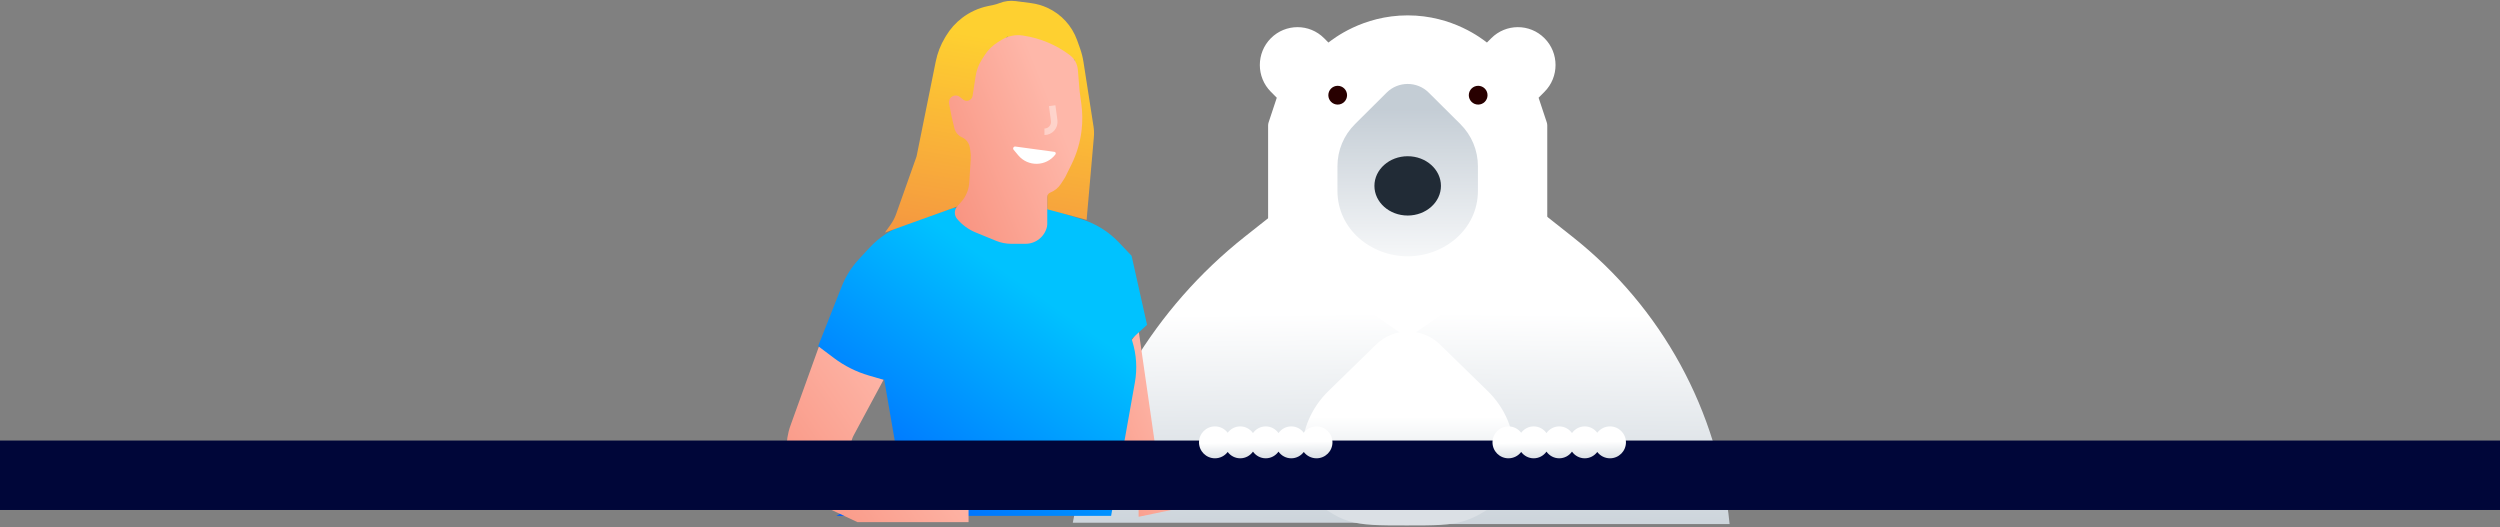 <svg width="1152" height="243" viewBox="0 0 1152 243" fill="none" xmlns="http://www.w3.org/2000/svg">
<rect x="0" y="0" width="1152" height="243" fill="#808080" stroke="none"/>
<path d="M595.582 91.686L649.075 85.799V240.862H563.076H494.349C503.928 188.721 532.141 141.842 573.727 108.964L595.582 91.686Z" fill="url(#paint0_linear)"/>
<path d="M702.567 91.686L649.074 85.799V241.492H728.905H797.002C791.849 189.396 765.743 141.633 724.677 109.166L702.567 91.686Z" fill="url(#paint1_linear)"/>
<path d="M648.662 154.829C647.805 154.829 646.947 154.572 646.209 154.059L586.204 112.333C585.041 111.524 584.347 110.194 584.347 108.774V57.775C584.347 57.31 584.422 56.848 584.569 56.406L588.342 45.035L585.607 42.289C578.838 35.489 578.838 24.426 585.607 17.627C585.614 17.62 585.621 17.613 585.628 17.606C592.365 10.856 603.341 10.768 610.165 17.622L612.141 19.607C614.235 18.03 627.805 7.084 648.66 7.084C669.518 7.084 683.091 18.029 685.184 19.606L687.16 17.622C693.889 10.863 704.864 10.76 711.696 17.605C711.703 17.613 711.71 17.619 711.717 17.627C718.486 24.426 718.486 35.489 711.717 42.288L708.982 45.035L712.756 56.406C712.902 56.847 712.977 57.31 712.977 57.775V108.774C712.977 110.194 712.283 111.524 711.121 112.333L651.115 154.059C650.377 154.572 649.52 154.829 648.662 154.829Z" fill="white"/>
<path d="M648.662 118.106C631.765 118.106 616.299 105.636 616.299 87.947V76.626C616.299 69.27 619.18 62.354 624.411 57.152L638.98 42.664C644.318 37.355 653.004 37.356 658.343 42.663L672.912 57.152C678.143 62.354 681.024 69.27 681.024 76.626V87.947C681.024 105.602 665.579 118.106 648.662 118.106Z" fill="url(#paint2_linear)"/>
<path d="M648.662 99.318C640.209 99.318 633.332 93.188 633.332 85.654C633.332 78.119 640.209 71.99 648.662 71.99C657.115 71.99 663.991 78.119 663.991 85.654C663.991 93.188 657.115 99.318 648.662 99.318Z" fill="#212B36"/>
<path d="M616.41 48.196C618.794 48.196 620.727 46.258 620.727 43.867C620.727 41.477 618.794 39.539 616.41 39.539C614.026 39.539 612.094 41.477 612.094 43.867C612.094 46.258 614.026 48.196 616.41 48.196Z" fill="#280000"/>
<path d="M681.14 48.195C683.524 48.195 685.456 46.257 685.456 43.867C685.456 41.476 683.524 39.538 681.14 39.538C678.756 39.538 676.823 41.476 676.823 43.867C676.823 46.257 678.756 48.195 681.14 48.195Z" fill="#280000"/>
<path d="M648.197 242.123C622.628 242.123 618.562 242.123 599.869 225.883V209.084C599.869 198.169 604.229 187.906 612.145 180.187L634.191 158.687C642.269 150.81 655.412 150.81 663.49 158.687L685.537 180.187C693.453 187.906 697.812 198.169 697.812 209.084V225.883C676.571 242.123 673.797 242.123 648.197 242.123Z" fill="url(#paint3_linear)"/>
<path d="M532.376 205.797L524.674 152.285L495.531 192.548L510.876 224.369H524.674V238.136L552.898 232.256L532.376 205.797Z" fill="url(#paint4_linear)"/>
<path d="M498.684 101.113L481.933 95.787H439.191L416.884 103.547C410.695 105.7 405.13 109.341 400.678 114.149L395.717 119.507C392.349 123.144 389.686 127.375 387.865 131.985L377.021 159.428C382.45 166.547 390.269 171.465 399.037 173.275L407.459 175.014L413.003 207.135C413.192 208.232 413.287 209.342 413.287 210.455C413.287 217.453 409.54 223.916 403.466 227.392L385.44 237.709H428.142H481.933H512.002L522.964 176.175C524.088 169.865 523.68 163.378 521.773 157.259L521.437 156.181L528.561 149.687L521.437 117.866L515.567 111.686C510.921 106.794 505.113 103.157 498.684 101.113Z" fill="url(#paint5_linear)"/>
<path d="M497.643 22.18L496.335 18.521C493.958 11.872 488.985 6.471 482.554 3.553C480.208 2.489 477.718 1.778 475.164 1.444L468.024 0.511C465.465 0.176 462.863 0.505 460.468 1.465C459.667 1.787 458.84 2.038 457.995 2.218L455.129 2.828C450.817 3.745 446.764 5.616 443.269 8.303C440.358 10.541 437.89 13.302 435.991 16.444L435.5 17.257C433.441 20.663 431.985 24.399 431.197 28.3L422.351 72.084L412.942 98.618C412.31 100.401 411.427 102.086 410.321 103.622L407.779 107.151L450.198 91.891V72.084L448.579 48.705L452.14 32.145L464.121 16.884L495.206 27.6V62.667L482.578 89.293V96.436L500.711 101.307L504.06 63.14C504.201 61.532 504.147 59.913 503.899 58.318L499.281 28.628C498.94 26.432 498.391 24.273 497.643 22.18Z" fill="url(#paint6_linear)"/>
<path d="M448.172 44.151L449.577 35.036C449.986 32.38 450.937 29.835 452.369 27.561L453.58 25.638C455.189 23.084 457.364 20.933 459.936 19.352L461.559 18.355C464.468 16.566 467.916 15.863 471.294 16.37L471.56 16.41C479.322 17.574 486.672 20.654 492.946 25.372C495.104 26.995 496.465 29.465 496.683 32.157L497.473 41.886L498.293 47.974C498.824 51.91 498.866 55.896 498.418 59.843C497.793 65.364 496.217 70.736 493.762 75.721L490.835 81.662L488.956 84.611C487.757 86.493 485.993 87.947 483.917 88.765C483.109 89.084 482.578 89.864 482.578 90.732V103.327C482.578 103.711 482.534 104.093 482.449 104.467C481.387 109.078 477.282 112.347 472.549 112.347H465.972C463.574 112.347 461.199 111.878 458.98 110.968L449.588 107.115C446.266 105.753 443.326 103.604 441.019 100.853C439.598 99.158 439.644 96.676 441.126 95.035L442.853 93.123C445.093 90.643 446.426 87.477 446.636 84.142L447.317 73.312C447.402 71.957 447.33 70.595 447.102 69.256L446.869 67.889C446.521 65.844 445.174 64.108 443.279 63.264C441.517 62.478 440.22 60.918 439.771 59.041L438.541 53.9L437.312 47.741C437.074 46.547 437.552 45.324 438.535 44.606C439.683 43.769 441.251 43.812 442.352 44.71L443.748 45.85C445.384 47.185 447.851 46.237 448.172 44.151Z" fill="url(#paint7_linear)"/>
<path d="M467.891 67.527L485.874 69.968C486.427 70.043 486.695 70.686 486.359 71.132C482.108 76.764 473.72 76.969 469.199 71.552L467.074 69.006C466.544 68.371 467.072 67.416 467.891 67.527Z" fill="white"/>
<path d="M393.355 200.635L407.131 175.014L400.329 173.025C394.55 171.334 389.124 168.614 384.311 164.995L377.342 159.753L364.265 196.052C359.014 210.626 365.724 226.802 379.75 233.38L395.151 240.604H446.312V228.915L411.875 222.636C408.757 222.068 405.819 220.766 403.303 218.84L396.082 213.31C392.186 210.327 391.031 204.957 393.355 200.635Z" fill="url(#paint8_linear)"/>
<path d="M484.844 48.705L485.771 55.585C486.137 58.302 484.024 60.719 481.282 60.719V60.719" stroke="white" stroke-opacity="0.4" stroke-width="3"/>
<rect y="203" width="1152" height="32" fill="#000639"/>
<path fill-rule="evenodd" clip-rule="evenodd" d="M559.854 211.187C562.251 211.187 564.379 210.039 565.721 208.264C567.04 210.039 569.134 211.187 571.491 211.187C573.914 211.187 576.059 209.973 577.371 208.111C578.682 209.973 580.827 211.187 583.251 211.187C585.674 211.187 587.819 209.974 589.13 208.112C590.442 209.974 592.586 211.187 595.01 211.187C597.367 211.187 599.461 210.039 600.78 208.263C602.122 210.039 604.251 211.187 606.648 211.187C610.707 211.187 613.998 207.896 613.998 203.837C613.998 199.778 610.707 196.487 606.648 196.487C604.251 196.487 602.122 197.635 600.78 199.41C599.461 197.635 597.367 196.487 595.01 196.487C592.586 196.487 590.442 197.7 589.13 199.562C587.819 197.7 585.674 196.487 583.251 196.487C580.827 196.487 578.682 197.7 577.371 199.562C576.059 197.7 573.914 196.487 571.491 196.487C569.134 196.487 567.04 197.634 565.721 199.409C564.379 197.634 562.251 196.487 559.854 196.487C555.795 196.487 552.504 199.778 552.504 203.837C552.504 207.896 555.795 211.187 559.854 211.187Z" fill="url(#paint9_linear)"/>
<path fill-rule="evenodd" clip-rule="evenodd" d="M695.092 211.187C697.49 211.187 699.62 210.038 700.961 208.261C702.281 210.038 704.375 211.187 706.733 211.187C709.156 211.187 711.3 209.974 712.611 208.114C713.923 209.974 716.067 211.187 718.49 211.187C720.914 211.187 723.059 209.973 724.37 208.111C725.681 209.973 727.826 211.187 730.25 211.187C732.606 211.187 734.699 210.04 736.019 208.265C737.361 210.04 739.489 211.187 741.886 211.187C745.945 211.187 749.235 207.896 749.235 203.837C749.235 199.778 745.945 196.487 741.886 196.487C739.489 196.487 737.361 197.634 736.019 199.409C734.699 197.634 732.606 196.487 730.25 196.487C727.826 196.487 725.681 197.7 724.37 199.562C723.059 197.7 720.914 196.487 718.49 196.487C716.067 196.487 713.923 197.699 712.611 199.56C711.3 197.699 709.156 196.487 706.733 196.487C704.375 196.487 702.281 197.635 700.961 199.412C699.62 197.635 697.49 196.487 695.092 196.487C691.033 196.487 687.742 199.778 687.742 203.837C687.742 207.896 691.033 211.187 695.092 211.187Z" fill="url(#paint10_linear)"/>
<defs>
<linearGradient id="paint0_linear" x1="580.186" y1="144.666" x2="581.514" y2="257.687" gradientUnits="userSpaceOnUse">
<stop stop-color="white"/>
<stop offset="1" stop-color="#C4CDD5"/>
</linearGradient>
<linearGradient id="paint1_linear" x1="717.962" y1="144.666" x2="716.634" y2="257.687" gradientUnits="userSpaceOnUse">
<stop stop-color="white"/>
<stop offset="1" stop-color="#C4CDD5"/>
</linearGradient>
<linearGradient id="paint2_linear" x1="648.679" y1="50.12" x2="648.679" y2="123.371" gradientUnits="userSpaceOnUse">
<stop stop-color="#C4CDD5"/>
<stop offset="1" stop-color="#F9FAFB"/>
</linearGradient>
<linearGradient id="paint3_linear" x1="648.841" y1="191.985" x2="648.841" y2="222.773" gradientUnits="userSpaceOnUse">
<stop stop-color="white"/>
<stop offset="1" stop-color="#DBE0E5"/>
</linearGradient>
<linearGradient id="paint4_linear" x1="537.869" y1="176.814" x2="484.586" y2="199.222" gradientUnits="userSpaceOnUse">
<stop stop-color="#FEB7A9"/>
<stop offset="1" stop-color="#F89380"/>
</linearGradient>
<linearGradient id="paint5_linear" x1="411.84" y1="263.474" x2="493.784" y2="146.588" gradientUnits="userSpaceOnUse">
<stop stop-color="#0057FF"/>
<stop offset="1" stop-color="#00C2FF"/>
</linearGradient>
<linearGradient id="paint6_linear" x1="446.973" y1="15.803" x2="431.388" y2="107.241" gradientUnits="userSpaceOnUse">
<stop stop-color="#FED030"/>
<stop offset="1" stop-color="#F59940"/>
</linearGradient>
<linearGradient id="paint7_linear" x1="482.804" y1="43.232" x2="424.398" y2="66.849" gradientUnits="userSpaceOnUse">
<stop stop-color="#FEB7A9"/>
<stop offset="1" stop-color="#F89380"/>
</linearGradient>
<linearGradient id="paint8_linear" x1="422.388" y1="182.853" x2="356.079" y2="229.986" gradientUnits="userSpaceOnUse">
<stop stop-color="#FEB7A9"/>
<stop offset="1" stop-color="#F89380"/>
</linearGradient>
<linearGradient id="paint9_linear" x1="583.128" y1="203.837" x2="583.251" y2="211.187" gradientUnits="userSpaceOnUse">
<stop stop-color="white"/>
<stop offset="1" stop-color="#DCE1E6"/>
</linearGradient>
<linearGradient id="paint10_linear" x1="718.366" y1="203.837" x2="718.489" y2="211.187" gradientUnits="userSpaceOnUse">
<stop stop-color="white"/>
<stop offset="1" stop-color="#DCE1E6"/>
</linearGradient>
</defs>
</svg>
